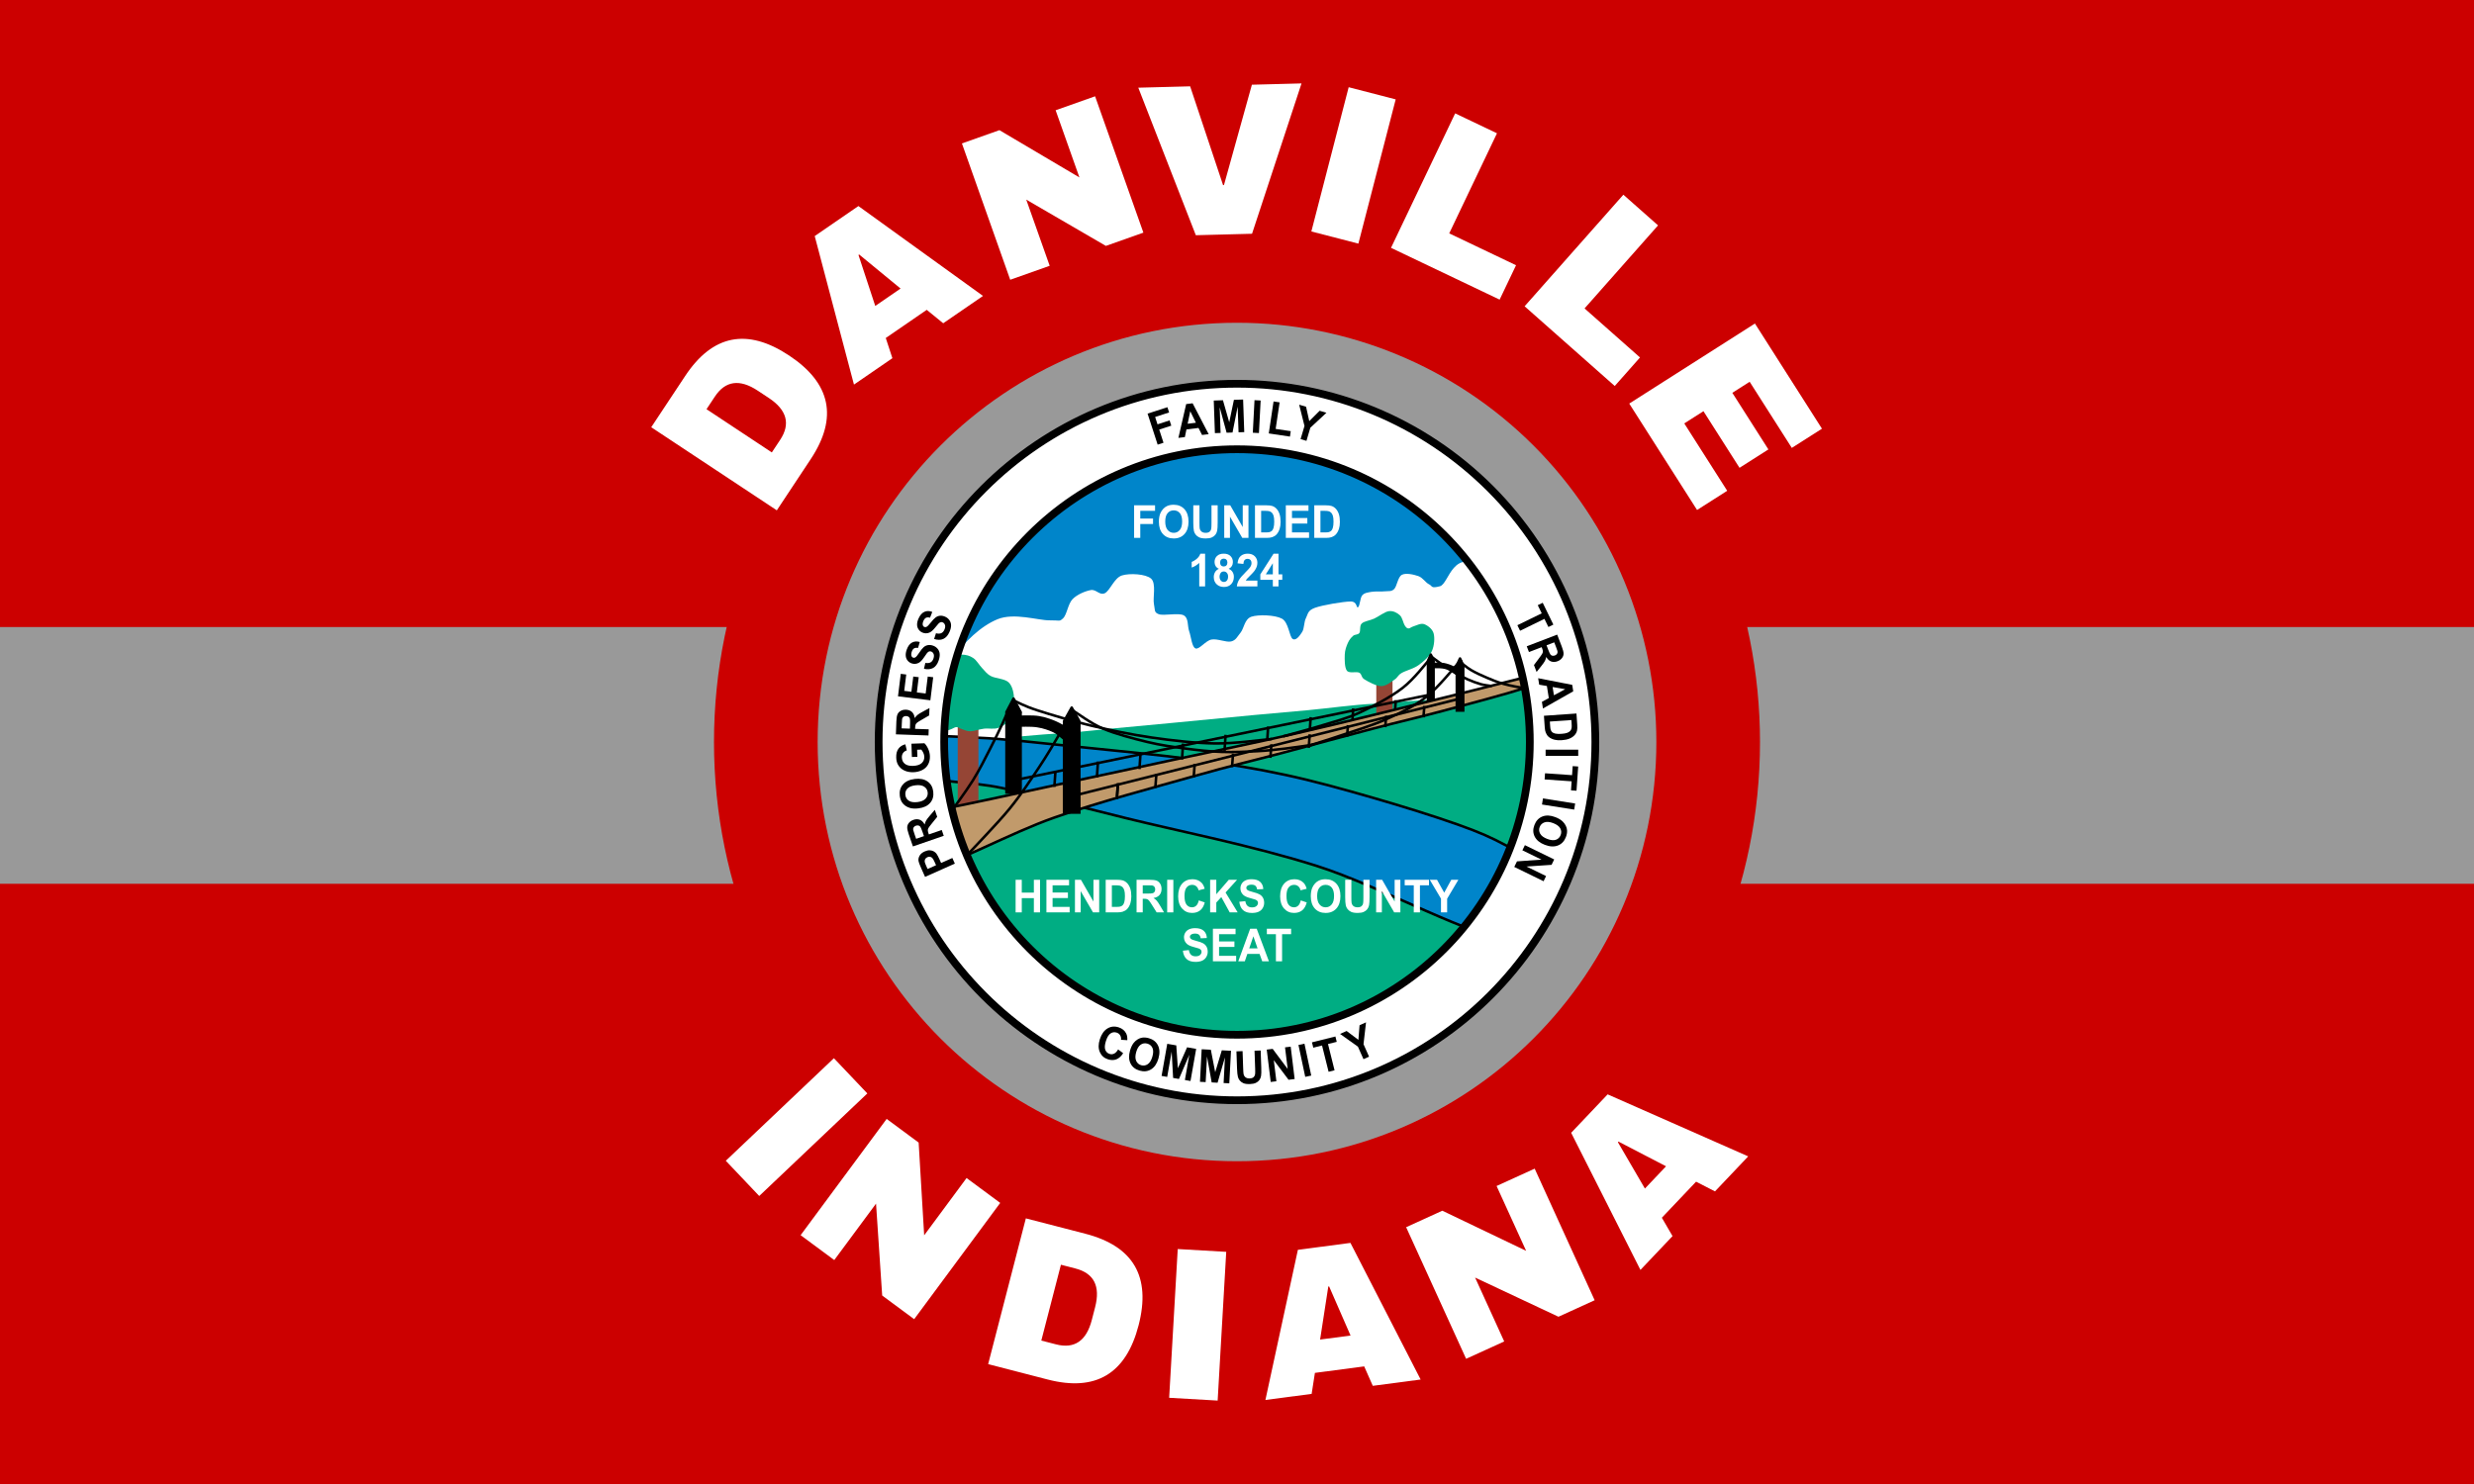 <svg version="1.1" viewBox="0.0 0.0 960.0 576.0" fill="none" stroke="none" stroke-linecap="square" stroke-miterlimit="10" xmlns:xlink="http://www.w3.org/1999/xlink" xmlns="http://www.w3.org/2000/svg"><rect x="0.0" y="0.0" width="960.0" height="576.0" fill="#333333" stroke="none"/><clipPath id="g3190ecf0693_0_261.0"><path d="m0 0l960.0 0l0 576.0l-960.0 0l0 -576.0z" clip-rule="nonzero"/></clipPath><g clip-path="url(#g3190ecf0693_0_261.0)"><path fill="#cc0000" d="m0 0l960.0 0l0 576.0l-960.0 0z" fill-rule="evenodd"/><path fill="#999999" d="m-114.205 243.378l1188.409 0l0 99.654l-1188.409 0z" fill-rule="evenodd"/><path fill="#cc0000" d="m277.055 288.0l0 0c0 -112.083 90.862 -202.945 202.945 -202.945l0 0c53.824 0 105.444 21.382 143.504 59.441c38.06 38.06 59.441 89.679 59.441 143.504l0 0c0 112.083 -90.862 202.945 -202.945 202.945l0 0c-112.083 0 -202.945 -90.862 -202.945 -202.945z" fill-rule="evenodd"/><path fill="#0085ca" d="m352.472 223.503l0 0c0 -32.059 57.096 -58.047 127.528 -58.047l0 0c70.432 0 127.528 25.989 127.528 58.047l0 0c0 32.059 -57.096 58.047 -127.528 58.047l0 0c-70.432 0 -127.528 -25.989 -127.528 -58.047z" fill-rule="evenodd"/><path fill="#00ad83" d="m363.118 374.218l0 0c-11.402 -38.582 39.68 -87.682 114.094 -109.669l0 0c74.415 -21.987 143.984 -8.534 155.386 30.047l0 0c11.402 38.582 -39.68 87.682 -114.094 109.669l0 0c-74.415 21.987 -143.984 8.534 -155.386 -30.047z" fill-rule="evenodd"/><path fill="#ffffff" d="m352.438 288.157c2.715 -5.244 10.521 -23.495 16.291 -31.462c5.771 -7.967 11.922 -13.685 18.333 -16.339c6.411 -2.653 15.897 0.476 20.134 0.42c4.237 -0.056 3.788 0.615 5.289 -0.759c1.501 -1.373 1.919 -5.649 3.717 -7.48c1.797 -1.832 4.987 -3.129 7.068 -3.509c2.081 -0.38 3.406 2.175 5.417 1.231c2.011 -0.944 3.654 -5.953 6.651 -6.898c2.997 -0.944 9.259 -0.615 11.331 1.231c2.071 1.846 0.605 7.543 1.097 9.843c0.493 2.299 -0.072 3.217 1.858 3.953c1.93 0.735 7.752 -0.649 9.722 0.459c1.97 1.108 1.339 4.049 2.1 6.189c0.761 2.14 1.028 6.117 2.465 6.651c1.437 0.534 3.859 -2.997 6.157 -3.449c2.299 -0.451 5.747 1.192 7.635 0.74c1.888 -0.451 2.382 -1.848 3.696 -3.449c1.314 -1.601 1.518 -5.254 4.186 -6.157c2.668 -0.903 9.153 -0.699 11.822 0.738c2.668 1.437 2.875 7.02 4.189 7.882c1.314 0.862 2.831 -1.354 3.693 -2.709c0.862 -1.354 0.657 -3.857 1.478 -5.417c0.821 -1.56 0.575 -2.875 3.449 -3.942c2.874 -1.067 11.004 -2.424 13.793 -2.462c2.788 -0.038 2.172 2.635 2.937 2.236c0.765 -0.399 0.775 -3.632 1.654 -4.63c0.879 -0.998 2.168 -1.099 3.619 -1.357c1.452 -0.258 3.634 -0.016 5.092 -0.192c1.458 -0.176 2.548 0.204 3.656 -0.864c1.108 -1.067 1.428 -4.699 2.995 -5.541c1.566 -0.841 4.639 -0.122 6.404 0.493c1.765 0.616 2.791 2.545 4.186 3.202c1.395 0.657 0.524 1.693 4.186 0.74c3.662 -0.953 4.86 -15.933 17.787 -6.457c12.927 9.476 49.812 52.76 59.774 63.312" fill-rule="evenodd"/><path fill="#00ad83" d="m402.897 288.973c9.79 1.214 37.559 3.831 48.756 4.659c11.197 0.828 0.934 3.69 18.428 0.31c17.493 -3.38 75.999 -17.125 86.533 -20.591c10.534 -3.466 -15.182 -0.585 -23.331 -0.205c-8.149 0.38 -17.778 1.754 -25.562 2.486c-7.784 0.731 -12.121 1.057 -21.142 1.903c-9.021 0.846 -23.976 2.314 -32.982 3.171c-9.006 0.857 -15.357 1.424 -21.052 1.971c-5.696 0.547 -6.518 0.7 -13.123 1.312c-6.605 0.612 -23.755 1.531 -26.509 2.362c-2.754 0.831 0.194 1.409 9.984 2.622z" fill-rule="evenodd"/><path fill="#000000" d="m553.617 256.522l3.15 0l0 15.78l-3.15 0z" fill-rule="evenodd"/><path fill="#00ad83" d="m364.749 313.705l0 -23.339l39.37 23.339z" fill-rule="evenodd"/><path fill="#0085ca" d="m358.429 300.865c5.479 3.098 17.444 2.239 30.556 5.026c13.112 2.787 27.822 6.674 48.115 11.698c20.293 5.024 48.563 10.528 73.643 18.446c25.08 7.918 61.993 28.7 76.835 29.06c14.842 0.36 12.788 -20.72 12.218 -26.9c-0.57 -6.18 -9.941 -7.151 -15.638 -10.181c-5.697 -3.03 -9.877 -4.909 -18.543 -8.0c-8.667 -3.091 -22.295 -7.334 -33.457 -10.546c-11.161 -3.212 -22.195 -6.301 -33.512 -8.727c-11.317 -2.426 -20.898 -4.005 -34.391 -5.827c-13.493 -1.822 -32.407 -3.671 -46.567 -5.102c-14.16 -1.431 -28.131 -3.067 -38.394 -3.486c-10.262 -0.419 -19.703 -1.449 -23.181 0.974c-3.478 2.423 -3.164 10.466 2.315 13.564z" fill-rule="evenodd"/><path stroke="#000000" stroke-width="1.0" stroke-linejoin="round" stroke-linecap="butt" d="m358.429 300.865c5.479 3.098 17.444 2.239 30.556 5.026c13.112 2.787 27.822 6.674 48.115 11.698c20.293 5.024 48.563 10.528 73.643 18.446c25.08 7.918 61.993 28.7 76.835 29.06c14.842 0.36 12.788 -20.72 12.218 -26.9c-0.57 -6.18 -9.941 -7.151 -15.638 -10.181c-5.697 -3.03 -9.877 -4.909 -18.543 -8.0c-8.667 -3.091 -22.295 -7.334 -33.457 -10.546c-11.161 -3.212 -22.195 -6.301 -33.512 -8.727c-11.317 -2.426 -20.898 -4.005 -34.391 -5.827c-13.493 -1.822 -32.407 -3.671 -46.567 -5.102c-14.16 -1.431 -28.131 -3.067 -38.394 -3.486c-10.262 -0.419 -19.703 -1.449 -23.181 0.974c-3.478 2.423 -3.164 10.466 2.315 13.564z" fill-rule="evenodd"/><path fill="#954535" d="m371.629 275.045l8.031 0l0 38.677l-8.031 0z" fill-rule="evenodd"/><path fill="#954535" d="m534.052 263.031l6.299 0l0 16.315l-6.299 0z" fill-rule="evenodd"/><path fill="#000000" fill-opacity="0.0" d="m492.055 282.507c-0.059 0.866 -0.294 4.331 -0.352 5.197" fill-rule="evenodd"/><path stroke="#000000" stroke-width="1.0" stroke-linejoin="round" stroke-linecap="butt" d="m492.055 282.507c-0.059 0.866 -0.294 4.331 -0.352 5.197" fill-rule="evenodd"/><path fill="#000000" fill-opacity="0.0" d="m508.563 278.864c-0.059 0.866 -0.294 4.331 -0.352 5.197" fill-rule="evenodd"/><path stroke="#000000" stroke-width="1.0" stroke-linejoin="round" stroke-linecap="butt" d="m508.563 278.864c-0.059 0.866 -0.294 4.331 -0.352 5.197" fill-rule="evenodd"/><path fill="#000000" fill-opacity="0.0" d="m525.07 275.471c-0.059 0.866 -0.294 4.331 -0.352 5.197" fill-rule="evenodd"/><path stroke="#000000" stroke-width="1.0" stroke-linejoin="round" stroke-linecap="butt" d="m525.07 275.471c-0.059 0.866 -0.294 4.331 -0.352 5.197" fill-rule="evenodd"/><path fill="#000000" fill-opacity="0.0" d="m541.577 272.266c-0.059 0.866 -0.294 4.331 -0.352 5.197" fill-rule="evenodd"/><path stroke="#000000" stroke-width="1.0" stroke-linejoin="round" stroke-linecap="butt" d="m541.577 272.266c-0.059 0.866 -0.294 4.331 -0.352 5.197" fill-rule="evenodd"/><path fill="#00ad83" d="m523.016 249.551c0.539 -1.217 1.29 -2.108 2.034 -2.753c0.744 -0.646 1.871 -0.322 2.43 -1.121c0.559 -0.798 -0.035 -2.74 0.924 -3.669c0.959 -0.929 3.076 -1.107 4.832 -1.906c1.756 -0.798 4.049 -2.664 5.706 -2.885c1.657 -0.22 3.212 0.643 4.234 1.562c1.021 0.918 1.34 3.09 1.895 3.948c0.555 0.857 0.857 1.137 1.436 1.197c0.579 0.059 1.022 -0.56 2.037 -0.84c1.015 -0.28 2.761 -1.291 4.052 -0.837c1.292 0.454 3.199 1.805 3.698 3.562c0.499 1.756 0.272 4.915 -0.703 6.976c-0.975 2.061 -3.194 3.983 -5.15 5.391c-1.955 1.408 -5.026 2.12 -6.583 3.058c-1.557 0.938 -1.441 1.722 -2.759 2.57c-1.318 0.847 -3.215 2.528 -5.15 2.514c-1.935 -0.014 -5.039 -1.726 -6.459 -2.596c-1.42 -0.87 -0.924 -2.06 -2.063 -2.625c-1.139 -0.565 -3.836 0.399 -4.772 -0.766c-0.935 -1.166 -0.9 -4.432 -0.84 -6.228c0.06 -1.797 0.661 -3.334 1.199 -4.551z" fill-rule="evenodd"/><path fill="#00ad83" d="m364.538 255.138c1.394 -0.179 6.186 -1.115 8.365 -1.075c2.179 0.04 3.342 0.439 4.709 1.315c1.367 0.875 2.342 2.764 3.493 3.938c1.151 1.174 1.69 2.176 3.411 3.105c1.72 0.929 5.41 0.976 6.912 2.468c1.502 1.492 1.968 4.189 2.102 6.483c0.134 2.294 -0.297 5.432 -1.298 7.282c-1.002 1.85 -2.979 3.123 -4.711 3.82c-1.732 0.696 -3.85 0.129 -5.684 0.357c-1.833 0.228 -3.862 0.993 -5.316 1.013c-1.453 0.02 -2.49 -0.624 -3.404 -0.892c-0.914 -0.268 -1.111 -0.797 -2.081 -0.718c-0.969 0.079 -2.22 1.313 -3.736 1.193c-1.516 -0.119 -4.467 -1.59 -5.36 -1.908" fill-rule="evenodd"/><path fill="#00ad83" d="m596.483 288.753l0 -26.803l-87.213 26.803z" fill-rule="evenodd"/><path fill="#c19a6b" d="m361.103 321.556c-0.209 -0.938 -5.164 -3.72 -1.255 -5.627c3.909 -1.907 8.817 -2.316 24.709 -5.814c15.892 -3.498 50.757 -10.896 70.64 -15.173c19.884 -4.277 30.939 -6.411 48.661 -10.488c17.723 -4.077 41.797 -10.099 57.675 -13.976c15.878 -3.878 30.419 -7.79 37.591 -9.289c7.172 -1.499 6.651 -0.671 5.441 0.297c-1.21 0.968 -5.266 3.107 -12.701 5.509c-7.434 2.402 -22.101 6.282 -31.906 8.906c-9.805 2.624 -16.522 4.113 -26.924 6.837c-10.402 2.724 -23.893 6.427 -35.488 9.507c-11.595 3.079 -19.35 4.79 -34.081 8.969c-14.731 4.178 -37.22 10.115 -54.307 16.102c-17.087 5.987 -39.322 18.231 -48.215 19.822c-8.893 1.59 -4.285 -8.567 -5.142 -10.281" fill-rule="evenodd"/><path stroke="#000000" stroke-width="1.0" stroke-linejoin="round" stroke-linecap="butt" d="m361.103 321.556c-0.209 -0.938 -5.164 -3.72 -1.255 -5.627c3.909 -1.907 8.817 -2.316 24.709 -5.814c15.892 -3.498 50.757 -10.896 70.64 -15.173c19.884 -4.277 30.939 -6.411 48.661 -10.488c17.723 -4.077 41.797 -10.099 57.675 -13.976c15.878 -3.878 30.419 -7.79 37.591 -9.289c7.172 -1.499 6.651 -0.671 5.441 0.297c-1.21 0.968 -5.266 3.107 -12.701 5.509c-7.434 2.402 -22.101 6.282 -31.906 8.906c-9.805 2.624 -16.522 4.113 -26.924 6.837c-10.402 2.724 -23.893 6.427 -35.488 9.507c-11.595 3.079 -19.35 4.79 -34.081 8.969c-14.731 4.178 -37.22 10.115 -54.307 16.102c-17.087 5.987 -39.322 18.231 -48.215 19.822c-8.893 1.59 -4.285 -8.567 -5.142 -10.281" fill-rule="evenodd"/><path fill="#999999" d="m317.276 288.0l0 0c0 -89.87 72.854 -162.724 162.724 -162.724l0 0c43.157 0 84.547 17.144 115.064 47.661c30.517 30.517 47.661 71.906 47.661 115.064l0 0c0 89.87 -72.854 162.724 -162.724 162.724l0 0c-89.87 0 -162.724 -72.854 -162.724 -162.724zm37.648 0l0 0c0 69.078 55.999 125.076 125.076 125.076c69.078 0 125.076 -55.999 125.076 -125.076l0 0c0 -69.078 -55.999 -125.076 -125.076 -125.076l0 0c-69.078 0 -125.076 55.999 -125.076 125.076z" fill-rule="evenodd"/><path fill="#000000" fill-opacity="0.0" d="m566.465 256.837c0.722 0.538 2.597 2.197 4.331 3.226c1.734 1.029 3.953 2.048 6.073 2.948c2.12 0.899 4.143 1.764 6.648 2.449c2.505 0.685 6.108 1.387 8.381 1.661c2.273 0.275 4.379 -0.011 5.255 -0.013" fill-rule="evenodd"/><path stroke="#000000" stroke-width="1.0" stroke-linejoin="round" stroke-linecap="butt" d="m566.465 256.837c0.722 0.538 2.597 2.197 4.331 3.226c1.734 1.029 3.953 2.048 6.073 2.948c2.12 0.899 4.143 1.764 6.648 2.449c2.505 0.685 6.108 1.387 8.381 1.661c2.273 0.275 4.379 -0.011 5.255 -0.013" fill-rule="evenodd"/><path fill="#000000" fill-opacity="0.0" d="m391.598 274.877c-0.446 1.021 -1.448 3.509 -2.675 6.123c-1.227 2.615 -2.785 5.909 -4.688 9.564c-1.903 3.655 -4.045 8.068 -6.73 12.365c-2.684 4.297 -7.813 11.181 -9.375 13.417" fill-rule="evenodd"/><path stroke="#000000" stroke-width="1.0" stroke-linejoin="round" stroke-linecap="butt" d="m391.598 274.877c-0.446 1.021 -1.448 3.509 -2.675 6.123c-1.227 2.615 -2.785 5.909 -4.688 9.564c-1.903 3.655 -4.045 8.068 -6.73 12.365c-2.684 4.297 -7.813 11.181 -9.375 13.417" fill-rule="evenodd"/><path fill="#ffffff" d="m340.945 288.0l0 0c0 -76.798 62.257 -139.055 139.055 -139.055l0 0c36.88 0 72.249 14.65 98.327 40.728c26.078 26.078 40.728 61.447 40.728 98.327l0 0c0 76.798 -62.257 139.055 -139.055 139.055l0 0c-76.798 0 -139.055 -62.257 -139.055 -139.055zm25.43 0l0 0c0 62.753 50.872 113.625 113.625 113.625c62.753 0 113.625 -50.872 113.625 -113.625l0 0c0 -62.753 -50.872 -113.625 -113.625 -113.625l0 0c-62.753 0 -113.625 50.872 -113.625 113.625z" fill-rule="evenodd"/><path stroke="#000000" stroke-width="3.0" stroke-linejoin="round" stroke-linecap="butt" d="m340.945 288.0l0 0c0 -76.798 62.257 -139.055 139.055 -139.055l0 0c36.88 0 72.249 14.65 98.327 40.728c26.078 26.078 40.728 61.447 40.728 98.327l0 0c0 76.798 -62.257 139.055 -139.055 139.055l0 0c-76.798 0 -139.055 -62.257 -139.055 -139.055zm25.43 0l0 0c0 62.753 50.872 113.625 113.625 113.625c62.753 0 113.625 -50.872 113.625 -113.625l0 0c0 -62.753 -50.872 -113.625 -113.625 -113.625l0 0c-62.753 0 -113.625 50.872 -113.625 113.625z" fill-rule="evenodd"/><path fill="#000000" d="m412.407 279.913l6.898 0l0 35.969l-6.898 0z" fill-rule="evenodd"/><path fill="#000000" d="m412.911 279.913l2.945 -5.26l2.945 5.26z" fill-rule="evenodd"/><path stroke="#000000" stroke-width="1.0" stroke-linejoin="round" stroke-linecap="butt" d="m412.911 279.913l2.945 -5.26l2.945 5.26z" fill-rule="evenodd"/><path fill="#000000" d="m394.774 282.1c1.267 0.032 5.255 -0.175 7.601 0.194c2.346 0.37 4.498 1.062 6.478 2.024c1.979 0.962 4.117 3.678 5.399 3.745c1.282 0.067 2.822 -2.093 2.294 -3.341c-0.528 -1.248 -3.255 -3.017 -5.465 -4.147c-2.21 -1.13 -5.102 -2.158 -7.795 -2.633c-2.693 -0.474 -6.971 -0.177 -8.365 -0.213" fill-rule="evenodd"/><path fill="#ffffff" d="m394.092 341.479l0 12.652l2.394 0l0 -5.532l4.691 0l0 5.532l2.394 0l0 -12.652l-2.394 0l0 4.98l-4.691 0l0 -4.98z" fill-rule="evenodd"/><path fill="#ffffff" d="m406.046 341.479l0 12.652l9.018 0l0 -2.132l-6.624 0l0 -3.443l5.953 0l0 -2.132l-5.953 0l0 -2.805l6.397 0l0 -2.14z" fill-rule="evenodd"/><path fill="#ffffff" d="m417.118 341.479l0 12.652l2.224 0l0 -8.251l4.78 8.251l2.402 0l0 -12.652l-2.224 0l0 8.449l-4.853 -8.449z" fill-rule="evenodd"/><path fill="#ffffff" d="m432.517 343.62c0.976 0 1.631 0.04 1.965 0.121c0.448 0.104 0.817 0.302 1.108 0.595c0.291 0.293 0.518 0.702 0.679 1.225c0.162 0.524 0.243 1.274 0.243 2.253c0 0.978 -0.081 1.751 -0.243 2.319c-0.162 0.566 -0.371 0.972 -0.628 1.22c-0.255 0.247 -0.577 0.423 -0.965 0.526c-0.297 0.081 -0.779 0.121 -1.448 0.121l-1.787 0l0 -8.38zm-3.47 -2.14l0 12.652l4.505 0c0.884 0 1.591 -0.089 2.119 -0.268c0.706 -0.242 1.267 -0.578 1.682 -1.01c0.55 -0.57 0.973 -1.315 1.27 -2.235c0.243 -0.754 0.364 -1.651 0.364 -2.693c0 -1.185 -0.129 -2.182 -0.388 -2.989c-0.259 -0.809 -0.636 -1.493 -1.132 -2.051c-0.496 -0.558 -1.092 -0.946 -1.787 -1.165c-0.518 -0.161 -1.27 -0.242 -2.257 -0.242z" fill-rule="evenodd"/><path fill="#ffffff" d="m445.288 343.62c0.971 0 1.553 0.014 1.747 0.043c0.388 0.069 0.688 0.235 0.9 0.498c0.214 0.261 0.321 0.604 0.321 1.03c0 0.38 -0.081 0.696 -0.243 0.949c-0.162 0.253 -0.386 0.432 -0.671 0.535c-0.286 0.104 -1.003 0.155 -2.151 0.155l-1.771 0l0 -3.21zm-4.262 -2.14l0 12.652l2.394 0l0 -5.282l0.485 0c0.55 0 0.952 0.048 1.205 0.144c0.253 0.094 0.493 0.269 0.72 0.526c0.226 0.255 0.647 0.875 1.262 1.858l1.731 2.753l2.863 0l-1.448 -2.468c-0.572 -0.984 -1.026 -1.669 -1.364 -2.054c-0.336 -0.385 -0.763 -0.739 -1.281 -1.062c1.041 -0.161 1.822 -0.55 2.345 -1.168c0.523 -0.619 0.785 -1.404 0.785 -2.353c0 -0.748 -0.173 -1.412 -0.518 -1.994c-0.345 -0.581 -0.805 -0.985 -1.38 -1.211c-0.573 -0.228 -1.494 -0.342 -2.761 -0.342z" fill-rule="evenodd"/><path fill="#ffffff" d="m452.906 341.479l0 12.652l2.394 0l0 -12.652z" fill-rule="evenodd"/><path fill="#ffffff" d="m462.709 341.264c-1.661 0 -3.001 0.583 -4.02 1.749c-1.019 1.164 -1.529 2.799 -1.529 4.905c0 1.991 0.507 3.56 1.521 4.709c1.014 1.147 2.308 1.72 3.882 1.72c1.272 0 2.322 -0.335 3.149 -1.004c0.829 -0.671 1.421 -1.697 1.777 -3.078l-2.321 -0.785c-0.199 0.926 -0.528 1.605 -0.987 2.037c-0.458 0.431 -1.006 0.647 -1.642 0.647c-0.863 0 -1.564 -0.339 -2.103 -1.018c-0.539 -0.679 -0.809 -1.818 -0.809 -3.418c0 -1.507 0.273 -2.598 0.82 -3.271c0.548 -0.673 1.262 -1.01 2.141 -1.01c0.636 0 1.176 0.19 1.62 0.57c0.446 0.38 0.739 0.898 0.879 1.553l2.37 -0.604c-0.27 -1.013 -0.674 -1.789 -1.213 -2.33c-0.906 -0.915 -2.084 -1.372 -3.534 -1.372z" fill-rule="evenodd"/><path fill="#ffffff" d="m469.575 341.479l0 12.652l2.394 0l0 -3.823l1.941 -2.114l3.259 5.938l3.098 0l-4.707 -7.724l4.464 -4.928l-3.219 0l-4.837 5.618l0 -5.618z" fill-rule="evenodd"/><path fill="#ffffff" d="m485.654 341.264c-0.911 0 -1.689 0.147 -2.335 0.44c-0.643 0.293 -1.137 0.721 -1.48 1.283c-0.341 0.56 -0.512 1.162 -0.512 1.807c0 1.001 0.364 1.85 1.092 2.546c0.518 0.495 1.418 0.912 2.701 1.251c0.997 0.265 1.636 0.449 1.917 0.552c0.41 0.155 0.696 0.338 0.86 0.549c0.165 0.209 0.248 0.463 0.248 0.762c0 0.466 -0.196 0.874 -0.588 1.223c-0.39 0.347 -0.971 0.521 -1.742 0.521c-0.728 0 -1.307 -0.196 -1.736 -0.587c-0.428 -0.391 -0.712 -1.004 -0.852 -1.838l-2.329 0.242c0.156 1.415 0.636 2.493 1.44 3.233c0.803 0.738 1.955 1.108 3.453 1.108c1.03 0 1.89 -0.153 2.58 -0.46c0.69 -0.309 1.224 -0.78 1.601 -1.412c0.377 -0.633 0.566 -1.312 0.566 -2.037c0 -0.8 -0.158 -1.471 -0.474 -2.014c-0.315 -0.545 -0.751 -0.973 -1.31 -1.286c-0.557 -0.315 -1.418 -0.618 -2.583 -0.912c-1.165 -0.293 -1.898 -0.575 -2.2 -0.846c-0.237 -0.213 -0.356 -0.469 -0.356 -0.768c0 -0.328 0.127 -0.59 0.38 -0.785c0.394 -0.305 0.938 -0.457 1.634 -0.457c0.674 0 1.179 0.143 1.515 0.429c0.338 0.284 0.558 0.751 0.661 1.401l2.394 -0.112c-0.038 -1.162 -0.433 -2.091 -1.186 -2.788c-0.751 -0.696 -1.871 -1.044 -3.359 -1.044z" fill-rule="evenodd"/><path fill="#ffffff" d="m502.282 341.264c-1.661 0 -3.001 0.583 -4.02 1.749c-1.019 1.164 -1.529 2.799 -1.529 4.905c0 1.991 0.507 3.56 1.521 4.709c1.014 1.147 2.308 1.72 3.882 1.72c1.272 0 2.322 -0.335 3.149 -1.004c0.829 -0.671 1.421 -1.697 1.777 -3.078l-2.321 -0.785c-0.199 0.926 -0.528 1.605 -0.987 2.037c-0.458 0.431 -1.006 0.647 -1.642 0.647c-0.863 0 -1.564 -0.339 -2.103 -1.018c-0.539 -0.679 -0.809 -1.818 -0.809 -3.418c0 -1.507 0.273 -2.598 0.82 -3.271c0.548 -0.673 1.262 -1.01 2.141 -1.01c0.636 0 1.176 0.19 1.62 0.57c0.446 0.38 0.739 0.898 0.879 1.553l2.37 -0.604c-0.27 -1.013 -0.674 -1.789 -1.213 -2.33c-0.906 -0.915 -2.084 -1.372 -3.534 -1.372z" fill-rule="evenodd"/><path fill="#ffffff" d="m514.39 343.447c0.987 0 1.778 0.357 2.372 1.07c0.597 0.713 0.895 1.795 0.895 3.245c0 1.467 -0.306 2.568 -0.919 3.303c-0.611 0.733 -1.394 1.099 -2.348 1.099c-0.954 0 -1.742 -0.369 -2.362 -1.108c-0.62 -0.74 -0.93 -1.827 -0.93 -3.259c0 -1.456 0.302 -2.544 0.906 -3.265c0.604 -0.723 1.399 -1.085 2.386 -1.085zm-0.024 -2.183c-0.965 0 -1.817 0.167 -2.556 0.501c-0.555 0.247 -1.067 0.627 -1.534 1.139c-0.466 0.512 -0.833 1.09 -1.103 1.735c-0.361 0.875 -0.542 1.956 -0.542 3.245c0 2.014 0.52 3.595 1.561 4.744c1.041 1.147 2.443 1.72 4.206 1.72c1.742 0 3.133 -0.576 4.173 -1.729c1.041 -1.155 1.561 -2.753 1.561 -4.796c0 -2.06 -0.525 -3.668 -1.574 -4.824c-1.048 -1.156 -2.445 -1.735 -4.192 -1.735z" fill-rule="evenodd"/><path fill="#ffffff" d="m521.984 341.479l0 6.749c0 1.415 0.078 2.486 0.235 3.21c0.108 0.489 0.332 0.957 0.671 1.404c0.34 0.445 0.802 0.807 1.386 1.087c0.586 0.278 1.445 0.417 2.577 0.417c0.938 0 1.698 -0.128 2.281 -0.383c0.582 -0.257 1.047 -0.601 1.394 -1.033c0.349 -0.432 0.588 -0.961 0.717 -1.588c0.129 -0.627 0.194 -1.7 0.194 -3.219l0 -6.645l-2.394 0l0 6.999c0 1.001 -0.035 1.717 -0.105 2.149c-0.07 0.431 -0.278 0.796 -0.623 1.093c-0.345 0.295 -0.857 0.443 -1.537 0.443c-0.669 0 -1.196 -0.156 -1.583 -0.469c-0.385 -0.315 -0.628 -0.731 -0.731 -1.249c-0.059 -0.322 -0.089 -1.027 -0.089 -2.114l0 -6.852z" fill-rule="evenodd"/><path fill="#ffffff" d="m533.986 341.479l0 12.652l2.224 0l0 -8.251l4.78 8.251l2.402 0l0 -12.652l-2.224 0l0 8.449l-4.853 -8.449z" fill-rule="evenodd"/><path fill="#ffffff" d="m545.075 341.479l0 2.14l3.518 0l0 10.512l2.394 0l0 -10.512l3.51 0l0 -2.14z" fill-rule="evenodd"/><path fill="#ffffff" d="m554.812 341.479l4.343 7.327l0 5.325l2.386 0l0 -5.308l4.359 -7.344l-2.758 0l-2.734 5.006l-2.79 -5.006z" fill-rule="evenodd"/><path fill="#ffffff" d="m440.073 196.128l0 12.652l2.394 0l0 -5.377l4.95 0l0 -2.14l-4.95 0l0 -2.995l5.734 0l0 -2.14z" fill-rule="evenodd"/><path fill="#ffffff" d="m455.448 198.095c0.987 0 1.778 0.357 2.372 1.07c0.597 0.713 0.895 1.795 0.895 3.245c0 1.467 -0.306 2.568 -0.919 3.303c-0.611 0.733 -1.394 1.099 -2.348 1.099c-0.954 0 -1.742 -0.369 -2.362 -1.108c-0.62 -0.74 -0.93 -1.827 -0.93 -3.259c0 -1.456 0.302 -2.544 0.906 -3.265c0.604 -0.723 1.399 -1.085 2.386 -1.085zm-0.024 -2.183c-0.965 0 -1.817 0.167 -2.556 0.501c-0.555 0.247 -1.067 0.627 -1.534 1.139c-0.465 0.512 -0.833 1.09 -1.103 1.735c-0.361 0.875 -0.542 1.956 -0.542 3.245c0 2.014 0.52 3.595 1.561 4.744c1.041 1.147 2.443 1.72 4.206 1.72c1.742 0 3.133 -0.576 4.173 -1.729c1.041 -1.155 1.561 -2.753 1.561 -4.796c0 -2.06 -0.525 -3.668 -1.574 -4.824c-1.048 -1.156 -2.445 -1.735 -4.192 -1.735z" fill-rule="evenodd"/><path fill="#ffffff" d="m463.042 196.128l0 6.749c0 1.415 0.078 2.486 0.235 3.21c0.108 0.489 0.332 0.957 0.671 1.404c0.34 0.445 0.802 0.807 1.386 1.087c0.586 0.278 1.445 0.417 2.577 0.417c0.938 0 1.698 -0.128 2.281 -0.383c0.582 -0.257 1.047 -0.601 1.394 -1.033c0.349 -0.432 0.588 -0.961 0.717 -1.588c0.129 -0.627 0.194 -1.7 0.194 -3.219l0 -6.645l-2.394 0l0 6.999c0 1.001 -0.035 1.717 -0.105 2.149c-0.07 0.432 -0.278 0.796 -0.623 1.093c-0.345 0.295 -0.857 0.443 -1.537 0.443c-0.669 0 -1.196 -0.156 -1.583 -0.469c-0.385 -0.315 -0.628 -0.731 -0.731 -1.249c-0.059 -0.322 -0.089 -1.027 -0.089 -2.114l0 -6.852z" fill-rule="evenodd"/><path fill="#ffffff" d="m475.045 196.128l0 12.652l2.224 0l0 -8.251l4.78 8.251l2.402 0l0 -12.652l-2.224 0l0 8.449l-4.853 -8.449z" fill-rule="evenodd"/><path fill="#ffffff" d="m490.444 198.268c0.976 0 1.631 0.04 1.965 0.121c0.448 0.104 0.817 0.302 1.108 0.595c0.291 0.293 0.518 0.702 0.679 1.225c0.162 0.524 0.243 1.274 0.243 2.253c0 0.978 -0.081 1.751 -0.243 2.319c-0.162 0.566 -0.371 0.972 -0.628 1.22c-0.255 0.247 -0.577 0.423 -0.965 0.526c-0.297 0.081 -0.779 0.121 -1.448 0.121l-1.787 0l0 -8.38zm-3.47 -2.14l0 12.652l4.505 0c0.884 0 1.591 -0.089 2.119 -0.268c0.706 -0.242 1.267 -0.578 1.682 -1.01c0.55 -0.57 0.973 -1.315 1.27 -2.235c0.243 -0.754 0.364 -1.651 0.364 -2.693c0 -1.185 -0.129 -2.182 -0.388 -2.989c-0.259 -0.809 -0.636 -1.493 -1.132 -2.051c-0.496 -0.558 -1.092 -0.946 -1.787 -1.165c-0.518 -0.161 -1.27 -0.242 -2.257 -0.242z" fill-rule="evenodd"/><path fill="#ffffff" d="m498.944 196.128l0 12.652l9.018 0l0 -2.132l-6.624 0l0 -3.443l5.953 0l0 -2.132l-5.953 0l0 -2.805l6.397 0l0 -2.14z" fill-rule="evenodd"/><path fill="#ffffff" d="m513.453 198.268c0.976 0 1.631 0.04 1.965 0.121c0.448 0.104 0.817 0.302 1.108 0.595c0.291 0.293 0.518 0.702 0.679 1.225c0.162 0.524 0.243 1.274 0.243 2.253c0 0.978 -0.081 1.751 -0.243 2.319c-0.162 0.566 -0.371 0.972 -0.628 1.22c-0.255 0.247 -0.577 0.423 -0.965 0.526c-0.297 0.081 -0.779 0.121 -1.448 0.121l-1.787 0l0 -8.38zm-3.47 -2.14l0 12.652l4.505 0c0.884 0 1.591 -0.089 2.119 -0.268c0.706 -0.242 1.267 -0.578 1.682 -1.01c0.55 -0.57 0.973 -1.315 1.27 -2.235c0.243 -0.754 0.364 -1.651 0.364 -2.693c0 -1.185 -0.129 -2.182 -0.388 -2.989c-0.259 -0.809 -0.636 -1.493 -1.132 -2.051c-0.496 -0.558 -1.092 -0.946 -1.787 -1.165c-0.518 -0.161 -1.27 -0.242 -2.256 -0.242z" fill-rule="evenodd"/><path fill="#ffffff" d="m463.753 360.253c-0.911 0 -1.689 0.147 -2.335 0.44c-0.643 0.293 -1.137 0.721 -1.48 1.283c-0.341 0.56 -0.512 1.162 -0.512 1.807c0 1.001 0.364 1.85 1.092 2.546c0.518 0.495 1.418 0.912 2.701 1.251c0.997 0.265 1.636 0.449 1.917 0.552c0.41 0.155 0.696 0.339 0.86 0.549c0.165 0.209 0.248 0.463 0.248 0.762c0 0.466 -0.196 0.874 -0.588 1.223c-0.39 0.347 -0.971 0.521 -1.742 0.521c-0.728 0 -1.307 -0.196 -1.736 -0.587c-0.428 -0.391 -0.712 -1.004 -0.852 -1.838l-2.329 0.242c0.156 1.415 0.636 2.493 1.44 3.233c0.803 0.738 1.955 1.108 3.453 1.108c1.03 0 1.89 -0.153 2.58 -0.46c0.69 -0.309 1.224 -0.78 1.601 -1.413c0.377 -0.633 0.566 -1.312 0.566 -2.037c0 -0.8 -0.158 -1.471 -0.474 -2.014c-0.315 -0.545 -0.751 -0.973 -1.31 -1.286c-0.557 -0.315 -1.418 -0.618 -2.583 -0.912c-1.165 -0.293 -1.898 -0.575 -2.2 -0.846c-0.237 -0.213 -0.356 -0.469 -0.356 -0.768c0 -0.328 0.127 -0.59 0.38 -0.785c0.394 -0.305 0.938 -0.457 1.634 -0.457c0.674 0 1.179 0.143 1.515 0.429c0.338 0.284 0.558 0.751 0.66 1.401l2.394 -0.112c-0.038 -1.162 -0.433 -2.091 -1.186 -2.788c-0.751 -0.696 -1.871 -1.044 -3.359 -1.044z" fill-rule="evenodd"/><path fill="#ffffff" d="m470.652 360.468l0 12.652l9.018 0l0 -2.132l-6.624 0l0 -3.443l5.953 0l0 -2.132l-5.953 0l0 -2.805l6.397 0l0 -2.14z" fill-rule="evenodd"/><path fill="#ffffff" d="m486.35 363.42l1.634 4.695l-3.235 0l1.601 -4.695zm-1.237 -2.952l-4.618 12.652l2.54 0l0.979 -2.874l4.739 0l1.035 2.874l2.604 0l-4.748 -12.652zm6.47 0l0 2.14l3.518 0l0 10.512l2.394 0l0 -10.512l3.51 0l0 -2.14z" fill-rule="evenodd"/><path fill="#ffffff" d="m465.782 214.901c-0.259 0.771 -0.736 1.446 -1.432 2.025c-0.696 0.577 -1.34 0.969 -1.933 1.177l0 2.201c1.127 -0.397 2.106 -1.01 2.936 -1.838l0 9.139l2.273 0l0 -12.704z" fill-rule="evenodd"/><path fill="#ffffff" d="m474.873 216.825c0.421 0 0.758 0.137 1.014 0.411c0.257 0.272 0.385 0.636 0.385 1.09c0 0.483 -0.129 0.862 -0.388 1.136c-0.259 0.272 -0.604 0.409 -1.035 0.409c-0.426 0 -0.767 -0.135 -1.024 -0.406c-0.255 -0.27 -0.383 -0.647 -0.383 -1.131c0 -0.455 0.129 -0.82 0.388 -1.096c0.259 -0.276 0.607 -0.414 1.043 -0.414zm0.008 4.988c0.48 0 0.876 0.18 1.189 0.541c0.313 0.359 0.469 0.834 0.469 1.427c0 0.679 -0.154 1.199 -0.461 1.559c-0.307 0.359 -0.696 0.538 -1.165 0.538c-0.48 0 -0.881 -0.187 -1.202 -0.561c-0.32 -0.374 -0.48 -0.895 -0.48 -1.562c0 -0.478 0.136 -0.921 0.407 -1.329c0.273 -0.408 0.687 -0.613 1.243 -0.613zm-0.032 -6.913c-1.138 0 -2.016 0.308 -2.634 0.923c-0.616 0.616 -0.925 1.395 -0.925 2.339c0 0.552 0.133 1.061 0.399 1.525c0.268 0.462 0.696 0.826 1.283 1.09c-0.685 0.311 -1.186 0.753 -1.504 1.326c-0.318 0.572 -0.477 1.2 -0.477 1.884c0 1.243 0.423 2.221 1.27 2.934c0.717 0.604 1.615 0.906 2.693 0.906c1.159 0 2.088 -0.365 2.785 -1.096c0.699 -0.731 1.049 -1.68 1.049 -2.848c0 -0.708 -0.172 -1.332 -0.515 -1.873c-0.341 -0.541 -0.841 -0.952 -1.499 -1.234c0.518 -0.242 0.919 -0.591 1.205 -1.047c0.286 -0.458 0.429 -0.981 0.429 -1.568c0 -0.944 -0.312 -1.723 -0.935 -2.339c-0.622 -0.616 -1.496 -0.923 -2.623 -0.923z" fill-rule="evenodd"/><path fill="#ffffff" d="m484.149 214.901c-1.068 0 -1.957 0.291 -2.669 0.872c-0.712 0.581 -1.135 1.539 -1.27 2.874l2.265 0.242c0.043 -0.708 0.205 -1.214 0.485 -1.519c0.28 -0.305 0.658 -0.457 1.132 -0.457c0.48 0 0.855 0.146 1.127 0.437c0.273 0.29 0.41 0.705 0.41 1.246c0 0.489 -0.156 0.984 -0.469 1.484c-0.232 0.362 -0.86 1.053 -1.884 2.071c-1.272 1.26 -2.124 2.272 -2.556 3.035c-0.431 0.761 -0.69 1.568 -0.776 2.419l7.966 0l0 -2.253l-4.513 0c0.119 -0.219 0.273 -0.443 0.464 -0.673c0.192 -0.23 0.647 -0.696 1.364 -1.398c0.717 -0.702 1.213 -1.24 1.488 -1.614c0.415 -0.564 0.718 -1.103 0.909 -1.617c0.192 -0.516 0.288 -1.059 0.288 -1.628c0 -1.001 -0.334 -1.838 -1.003 -2.511c-0.669 -0.673 -1.588 -1.01 -2.758 -1.01z" fill-rule="evenodd"/><path fill="#ffffff" d="m493.903 218.603l0 4.324l-2.726 0l2.726 -4.324zm0.291 -3.702l-5.144 8.035l0 2.123l4.853 0l0 2.546l2.2 0l0 -2.546l1.472 0l0 -2.132l-1.472 0l0 -8.026z" fill-rule="evenodd"/><path fill="#ffffff" d="m277.378 153.947c4.093 -6.184 9.656 -6.949 16.688 -2.295l4.254 2.816c7.032 4.654 8.501 10.074 4.408 16.258l-3.228 4.877l-25.35 -16.779zm-24.674 11.881l48.729 32.253l13.165 -19.889c10.631 -16.062 7.824 -29.47 -8.423 -40.223c-16.239 -10.748 -29.674 -8.092 -40.306 7.97z" fill-rule="evenodd"/><path fill="#ffffff" d="m333.388 98.787l16.065 13.21l-9.823 6.751l-6.511 -19.777zm-17.249 -7.16l15.23 57.647l14.912 -10.248l-2.572 -7.836l15.899 -10.927l6.394 5.21l15.438 -10.61l-48.349 -34.885z" fill-rule="evenodd"/><path fill="#ffffff" d="m373.263 55.673l18.738 52.915l15.312 -5.423l-9.096 -25.688l30.904 17.965l14.551 -5.153l-18.738 -52.915l-15.312 5.423l9.234 26.076l-31.042 -18.353z" fill-rule="evenodd"/><path fill="#ffffff" d="m441.698 34.037l22.326 57.262l21.811 -0.571l19.201 -58.35l-19.258 0.504l-10.837 38.958l-0.347 0.009l-12.778 -38.34z" fill-rule="evenodd"/><path fill="#ffffff" d="m523.332 33.853l-14.479 55.985l18.248 4.719l14.479 -55.985z" fill-rule="evenodd"/><path fill="#ffffff" d="m564.657 44.001l-24.896 52.194l42.148 20.102l6.367 -13.348l-25.927 -12.366l18.529 -38.846z" fill-rule="evenodd"/><path fill="#ffffff" d="m629.922 75.573l-38.317 43.31l34.975 30.941l9.799 -11.076l-21.514 -19.033l28.518 -32.234z" fill-rule="evenodd"/><path fill="#ffffff" d="m680.976 125.574l-48.771 31.07l26.315 41.303l11.699 -7.453l-16.659 -26.147l7.442 -4.741l13.997 21.97l11.203 -7.137l-13.997 -21.97l6.727 -4.285l16.353 25.667l11.699 -7.453z" fill-rule="evenodd"/><path fill="#ffffff" d="m417.336 492.358c7.18 1.857 9.715 6.868 7.603 15.032l-1.277 4.939c-2.111 8.164 -6.757 11.318 -13.937 9.461l-5.663 -1.464l7.612 -29.431zm-19.267 -19.462l-14.631 56.574l23.092 5.972c18.648 4.823 30.411 -2.197 35.29 -21.059c4.876 -18.854 -2.01 -30.692 -20.658 -35.515z" fill-rule="evenodd"/><path fill="#ffffff" d="m545.629 476.326l23.279 51.081l14.781 -6.736l-11.301 -24.797l32.352 15.203l14.046 -6.401l-23.279 -51.081l-14.781 6.736l11.471 25.172l-32.523 -15.578z" fill-rule="evenodd"/><path fill="#ffffff" d="m515.747 499.313l8.317 19.064l-11.817 1.556l3.177 -20.577zm-12.119 -14.21l-12.601 58.279l17.939 -2.362l1.266 -8.15l19.127 -2.519l3.332 7.544l18.572 -2.445l-27.242 -53.032z" fill-rule="evenodd"/><path fill="#ffffff" d="m628.027 443.101l18.461 9.581l-8.205 8.646l-10.481 -17.991zm-18.361 -3.417l26.883 53.221l12.455 -13.125l-4.145 -7.13l13.28 -13.994l7.337 3.766l12.894 -13.588l-54.546 -24.07z" fill-rule="evenodd"/><path fill="#ffffff" d="m344.056 434.295l-33.39 45.124l13.058 9.662l16.209 -21.906l2.388 35.667l12.409 9.182l33.39 -45.124l-13.058 -9.662l-16.454 22.237l-2.143 -35.997z" fill-rule="evenodd"/><path fill="#ffffff" d="m457.003 484.805l-3.329 57.731l18.817 1.085l3.329 -57.731z" fill-rule="evenodd"/><path fill="#ffffff" d="m323.583 410.733l-41.947 39.806l12.974 13.672l41.947 -39.806z" fill-rule="evenodd"/><path fill="#000000" d="m564.803 258.296l3.465 0l0 17.984l-3.465 0z" fill-rule="evenodd"/><path fill="#000000" d="m555.996 259.391c0.633 0.016 2.625 -0.088 3.797 0.097c1.172 0.185 2.247 0.532 3.236 1.013c0.989 0.481 2.056 1.842 2.697 1.875c0.64 0.034 1.41 -1.048 1.146 -1.673c-0.264 -0.625 -1.626 -1.511 -2.73 -2.076c-1.104 -0.566 -2.548 -1.081 -3.894 -1.318c-1.345 -0.237 -3.482 -0.089 -4.178 -0.106" fill-rule="evenodd"/><path fill="#000000" d="m554.121 256.488l1.071 -2.425l1.071 2.425z" fill-rule="evenodd"/><path stroke="#000000" stroke-width="1.0" stroke-linejoin="round" stroke-linecap="butt" d="m554.121 256.488l1.071 -2.425l1.071 2.425z" fill-rule="evenodd"/><path fill="#000000" d="m565.291 258.297l1.244 -2.709l1.244 2.709z" fill-rule="evenodd"/><path stroke="#000000" stroke-width="1.0" stroke-linejoin="round" stroke-linecap="butt" d="m565.291 258.297l1.244 -2.709l1.244 2.709z" fill-rule="evenodd"/><path fill="#000000" fill-opacity="0.0" d="m415.039 277.669c-0.684 1.257 -2.12 4.17 -4.102 7.54c-1.982 3.369 -4.579 7.879 -7.792 12.677c-3.212 4.798 -6.902 10.511 -11.481 16.108c-4.579 5.598 -13.329 14.565 -15.995 17.478" fill-rule="evenodd"/><path stroke="#000000" stroke-width="1.0" stroke-linejoin="round" stroke-linecap="butt" d="m415.039 277.669c-0.684 1.257 -2.12 4.17 -4.102 7.54c-1.982 3.369 -4.579 7.879 -7.792 12.677c-3.212 4.798 -6.902 10.511 -11.481 16.108c-4.579 5.598 -13.329 14.565 -15.995 17.478" fill-rule="evenodd"/><path fill="#000000" fill-opacity="0.0" d="m416.003 275.577c2.001 1.205 7.154 5.163 12.008 7.228c4.854 2.066 11.782 3.875 17.118 5.165c5.336 1.29 10.081 1.93 14.898 2.575c4.817 0.645 9.38 1.127 14.003 1.297c4.623 0.17 9.648 -0.066 13.735 -0.278c4.087 -0.212 7.192 -0.578 10.787 -0.992c3.595 -0.414 8.987 -1.242 10.785 -1.491" fill-rule="evenodd"/><path stroke="#000000" stroke-width="1.0" stroke-linejoin="round" stroke-linecap="butt" d="m416.003 275.577c2.001 1.205 7.154 5.163 12.008 7.228c4.854 2.066 11.782 3.875 17.118 5.165c5.336 1.29 10.081 1.93 14.898 2.575c4.817 0.645 9.38 1.127 14.003 1.297c4.623 0.17 9.648 -0.066 13.735 -0.278c4.087 -0.212 7.192 -0.578 10.787 -0.992c3.595 -0.414 8.987 -1.242 10.785 -1.491" fill-rule="evenodd"/><path fill="#000000" fill-opacity="0.0" d="m508.575 289.207c1.913 -0.612 6.54 -1.975 11.475 -3.669c4.935 -1.694 12.54 -3.961 18.136 -6.493c5.596 -2.532 10.682 -4.922 15.441 -8.701c4.759 -3.779 10.927 -11.643 13.113 -13.971" fill-rule="evenodd"/><path stroke="#000000" stroke-width="1.0" stroke-linejoin="round" stroke-linecap="butt" d="m508.575 289.207c1.913 -0.612 6.54 -1.975 11.475 -3.669c4.935 -1.694 12.54 -3.961 18.136 -6.493c5.596 -2.532 10.682 -4.922 15.441 -8.701c4.759 -3.779 10.927 -11.643 13.113 -13.971" fill-rule="evenodd"/><path fill="#000000" fill-opacity="0.0" d="m498.438 285.675c2.447 -0.693 9.811 -2.636 14.682 -4.157c4.871 -1.521 9.366 -2.563 14.543 -4.971c5.177 -2.408 11.939 -5.961 16.52 -9.478c4.581 -3.516 9.138 -9.683 10.966 -11.619" fill-rule="evenodd"/><path stroke="#000000" stroke-width="1.0" stroke-linejoin="round" stroke-linecap="butt" d="m498.438 285.675c2.447 -0.693 9.811 -2.636 14.682 -4.157c4.871 -1.521 9.366 -2.563 14.543 -4.971c5.177 -2.408 11.939 -5.961 16.52 -9.478c4.581 -3.516 9.138 -9.683 10.966 -11.619" fill-rule="evenodd"/><path fill="#000000" fill-opacity="0.0" d="m393.585 272.01c1.465 0.608 3.841 2.044 8.793 3.646c4.951 1.602 13.493 4.193 20.916 5.963c7.423 1.77 15.588 3.5 23.619 4.656c8.031 1.157 16.888 2.183 24.57 2.283c7.682 0.101 17.935 -1.4 21.522 -1.68" fill-rule="evenodd"/><path stroke="#000000" stroke-width="1.0" stroke-linejoin="round" stroke-linecap="butt" d="m393.585 272.01c1.465 0.608 3.841 2.044 8.793 3.646c4.951 1.602 13.493 4.193 20.916 5.963c7.423 1.77 15.588 3.5 23.619 4.656c8.031 1.157 16.888 2.183 24.57 2.283c7.682 0.101 17.935 -1.4 21.522 -1.68" fill-rule="evenodd"/><path fill="#000000" fill-opacity="0.0" d="m555.15 254.64c0.722 0.538 2.762 2.147 4.331 3.226c1.569 1.079 3.406 2.274 5.081 3.247c1.676 0.972 3.305 1.847 4.974 2.588c1.669 0.741 3.558 1.436 5.039 1.856c1.481 0.42 3.206 0.553 3.848 0.664" fill-rule="evenodd"/><path stroke="#000000" stroke-width="1.0" stroke-linejoin="round" stroke-linecap="butt" d="m555.15 254.64c0.722 0.538 2.762 2.147 4.331 3.226c1.569 1.079 3.406 2.274 5.081 3.247c1.676 0.972 3.305 1.847 4.974 2.588c1.669 0.741 3.558 1.436 5.039 1.856c1.481 0.42 3.206 0.553 3.848 0.664" fill-rule="evenodd"/><path fill="#000000" fill-opacity="0.0" d="m418.711 308.324c24.557 -6.173 122.787 -30.866 147.344 -37.039" fill-rule="evenodd"/><path stroke="#000000" stroke-width="1.0" stroke-linejoin="round" stroke-linecap="butt" d="m418.711 308.324c24.557 -6.173 122.787 -30.866 147.344 -37.039" fill-rule="evenodd"/><path fill="#000000" fill-opacity="0.0" d="m396.522 302.244c26.362 -5.429 131.811 -27.143 158.173 -32.572" fill-rule="evenodd"/><path stroke="#000000" stroke-width="1.0" stroke-linejoin="round" stroke-linecap="butt" d="m396.522 302.244c26.362 -5.429 131.811 -27.143 158.173 -32.572" fill-rule="evenodd"/><path fill="#000000" fill-opacity="0.0" d="m409.518 299.72c-0.059 0.866 -0.293 4.331 -0.352 5.197" fill-rule="evenodd"/><path stroke="#000000" stroke-width="1.0" stroke-linejoin="round" stroke-linecap="butt" d="m409.518 299.72c-0.059 0.866 -0.293 4.331 -0.352 5.197" fill-rule="evenodd"/><path fill="#000000" fill-opacity="0.0" d="m426.024 296.078c-0.059 0.866 -0.293 4.331 -0.352 5.197" fill-rule="evenodd"/><path stroke="#000000" stroke-width="1.0" stroke-linejoin="round" stroke-linecap="butt" d="m426.024 296.078c-0.059 0.866 -0.293 4.331 -0.352 5.197" fill-rule="evenodd"/><path fill="#000000" fill-opacity="0.0" d="m442.532 292.81c-0.059 0.866 -0.294 4.331 -0.352 5.197" fill-rule="evenodd"/><path stroke="#000000" stroke-width="1.0" stroke-linejoin="round" stroke-linecap="butt" d="m442.532 292.81c-0.059 0.866 -0.294 4.331 -0.352 5.197" fill-rule="evenodd"/><path fill="#000000" fill-opacity="0.0" d="m459.041 289.105c-0.059 0.866 -0.294 4.331 -0.352 5.197" fill-rule="evenodd"/><path stroke="#000000" stroke-width="1.0" stroke-linejoin="round" stroke-linecap="butt" d="m459.041 289.105c-0.059 0.866 -0.294 4.331 -0.352 5.197" fill-rule="evenodd"/><path fill="#000000" fill-opacity="0.0" d="m475.547 285.712c-0.059 0.866 -0.294 4.331 -0.352 5.197" fill-rule="evenodd"/><path stroke="#000000" stroke-width="1.0" stroke-linejoin="round" stroke-linecap="butt" d="m475.547 285.712c-0.059 0.866 -0.294 4.331 -0.352 5.197" fill-rule="evenodd"/><path fill="#000000" d="m390.066 276.346l6.457 0l0 31.748l-6.457 0z" fill-rule="evenodd"/><path fill="#000000" d="m390.57 276.346l2.724 -5.197l2.724 5.197z" fill-rule="evenodd"/><path stroke="#000000" stroke-width="1.0" stroke-linejoin="round" stroke-linecap="butt" d="m390.57 276.346l2.724 -5.197l2.724 5.197z" fill-rule="evenodd"/><path fill="#000000" fill-opacity="0.0" d="m508.188 285.513c-0.053 0.711 -0.265 3.555 -0.317 4.266" fill-rule="evenodd"/><path stroke="#000000" stroke-width="1.0" stroke-linejoin="round" stroke-linecap="butt" d="m508.188 285.513c-0.053 0.711 -0.265 3.555 -0.317 4.266" fill-rule="evenodd"/><path fill="#000000" fill-opacity="0.0" d="m523.009 281.964c-0.043 0.574 -0.214 2.871 -0.256 3.445" fill-rule="evenodd"/><path stroke="#000000" stroke-width="1.0" stroke-linejoin="round" stroke-linecap="butt" d="m523.009 281.964c-0.043 0.574 -0.214 2.871 -0.256 3.445" fill-rule="evenodd"/><path fill="#000000" fill-opacity="0.0" d="m537.83 278.309c-0.043 0.574 -0.214 2.87 -0.256 3.445" fill-rule="evenodd"/><path stroke="#000000" stroke-width="1.0" stroke-linejoin="round" stroke-linecap="butt" d="m537.83 278.309c-0.043 0.574 -0.214 2.87 -0.256 3.445" fill-rule="evenodd"/><path fill="#000000" fill-opacity="0.0" d="m552.65 274.497c-0.043 0.574 -0.214 2.87 -0.256 3.445" fill-rule="evenodd"/><path stroke="#000000" stroke-width="1.0" stroke-linejoin="round" stroke-linecap="butt" d="m552.65 274.497c-0.043 0.574 -0.214 2.87 -0.256 3.445" fill-rule="evenodd"/><path fill="#000000" fill-opacity="0.0" d="m433.787 304.456c-0.053 0.711 -0.265 3.555 -0.317 4.266" fill-rule="evenodd"/><path stroke="#000000" stroke-width="1.0" stroke-linejoin="round" stroke-linecap="butt" d="m433.787 304.456c-0.053 0.711 -0.265 3.555 -0.317 4.266" fill-rule="evenodd"/><path fill="#000000" fill-opacity="0.0" d="m448.667 301.028c-0.053 0.711 -0.265 3.555 -0.317 4.266" fill-rule="evenodd"/><path stroke="#000000" stroke-width="1.0" stroke-linejoin="round" stroke-linecap="butt" d="m448.667 301.028c-0.053 0.711 -0.265 3.555 -0.317 4.266" fill-rule="evenodd"/><path fill="#000000" fill-opacity="0.0" d="m463.547 296.971c-0.053 0.711 -0.265 3.555 -0.317 4.266" fill-rule="evenodd"/><path stroke="#000000" stroke-width="1.0" stroke-linejoin="round" stroke-linecap="butt" d="m463.547 296.971c-0.053 0.711 -0.265 3.555 -0.317 4.266" fill-rule="evenodd"/><path fill="#000000" fill-opacity="0.0" d="m478.429 292.992c-0.053 0.711 -0.265 3.555 -0.317 4.266" fill-rule="evenodd"/><path stroke="#000000" stroke-width="1.0" stroke-linejoin="round" stroke-linecap="butt" d="m478.429 292.992c-0.053 0.711 -0.265 3.555 -0.317 4.266" fill-rule="evenodd"/><path fill="#000000" fill-opacity="0.0" d="m493.308 289.394c-0.053 0.711 -0.265 3.555 -0.318 4.266" fill-rule="evenodd"/><path stroke="#000000" stroke-width="1.0" stroke-linejoin="round" stroke-linecap="butt" d="m493.308 289.394c-0.053 0.711 -0.265 3.555 -0.318 4.266" fill-rule="evenodd"/><path fill="#000000" fill-opacity="0.0" d="m433.725 305.357c-0.053 0.711 -0.265 3.555 -0.317 4.266" fill-rule="evenodd"/><path stroke="#000000" stroke-width="1.0" stroke-linejoin="round" stroke-linecap="butt" d="m433.725 305.357c-0.053 0.711 -0.265 3.555 -0.317 4.266" fill-rule="evenodd"/><path fill="#000000" d="m461.861 159.619l2.186 4.462l-3.196 0.392l1.01 -4.855zm-1.582 -2.78l-3.02 13.119l2.509 -0.308l0.616 -2.971l4.682 -0.575l1.373 2.727l2.573 -0.316l-6.232 -11.983z" fill-rule="evenodd"/><path fill="#000000" d="m445.302 160.549l3.91 12.034l2.266 -0.736l-1.662 -5.114l4.685 -1.522l-0.661 -2.036l-4.685 1.522l-0.925 -2.848l5.428 -1.763l-0.661 -2.036z" fill-rule="evenodd"/><path fill="#000000" d="m470.98 155.468l0.442 12.645l2.212 -0.077l-0.348 -9.954l2.681 9.873l2.293 -0.08l1.993 -10.036l0.348 9.954l2.212 -0.077l-0.442 -12.645l-3.572 0.125l-1.815 8.7l-2.441 -8.551z" fill-rule="evenodd"/><path fill="#000000" d="m486.795 155.323l-0.662 12.635l2.379 0.125l0.662 -12.635z" fill-rule="evenodd"/><path fill="#000000" d="m494.186 155.82l-1.855 12.412l8.216 1.228l0.315 -2.108l-5.86 -0.876l1.54 -10.303z" fill-rule="evenodd"/><path fill="#000000" d="m504.123 157.076l2.064 8.254l-1.512 5.106l2.277 0.675l1.508 -5.089l6.246 -5.81l-2.632 -0.78l-4.03 4.027l-1.241 -5.589z" fill-rule="evenodd"/><path fill="#000000" d="m466.291 407.258l-0.662 12.635l2.211 0.116l0.521 -9.946l1.81 10.068l2.291 0.12l2.86 -9.824l-0.521 9.946l2.211 0.116l0.662 -12.635l-3.569 -0.187l-2.566 8.508l-1.687 -8.731z" fill-rule="evenodd"/><path fill="#000000" d="m479.781 408.069l0.236 6.745c0.049 1.415 0.164 2.481 0.345 3.201c0.124 0.485 0.363 0.945 0.717 1.38c0.353 0.433 0.825 0.779 1.416 1.039c0.592 0.258 1.452 0.367 2.578 0.327c0.933 -0.033 1.685 -0.186 2.255 -0.462c0.57 -0.277 1.02 -0.637 1.35 -1.081c0.332 -0.443 0.551 -0.981 0.658 -1.612c0.107 -0.631 0.134 -1.706 0.081 -3.224l-0.232 -6.642l-2.381 0.083l0.244 6.995c0.035 1.001 0.025 1.718 -0.03 2.151c-0.055 0.434 -0.248 0.805 -0.581 1.114c-0.333 0.307 -0.837 0.473 -1.513 0.496c-0.665 0.023 -1.195 -0.115 -1.59 -0.414c-0.394 -0.301 -0.65 -0.708 -0.77 -1.222c-0.07 -0.32 -0.124 -1.023 -0.162 -2.11l-0.239 -6.849z" fill-rule="evenodd"/><path fill="#000000" d="m491.542 407.392l1.542 12.559l2.197 -0.27l-1.006 -8.19l5.727 7.61l2.373 -0.291l-1.542 -12.559l-2.197 0.27l1.03 8.387l-5.824 -7.798z" fill-rule="evenodd"/><path fill="#000000" d="m452.933 405.141l-2.197 12.461l2.18 0.384l1.729 -9.809l0.569 10.214l2.259 0.398l4.036 -9.402l-1.729 9.809l2.18 0.384l2.197 -12.461l-3.52 -0.621l-3.584 8.132l-0.61 -8.872z" fill-rule="evenodd"/><path fill="#000000" d="m445.225 405.076c0.944 0.271 1.602 0.831 1.975 1.68c0.374 0.85 0.361 1.971 -0.038 3.365c-0.404 1.41 -1.001 2.385 -1.79 2.923c-0.787 0.537 -1.636 0.674 -2.549 0.412c-0.913 -0.262 -1.564 -0.833 -1.954 -1.712c-0.389 -0.882 -0.386 -2.011 0.009 -3.388c0.401 -1.399 0.99 -2.363 1.767 -2.89c0.777 -0.529 1.638 -0.659 2.582 -0.388zm0.579 -2.106c-0.923 -0.265 -1.784 -0.338 -2.583 -0.22c-0.6 0.086 -1.193 0.31 -1.782 0.674c-0.587 0.365 -1.098 0.82 -1.533 1.365c-0.587 0.742 -1.058 1.732 -1.413 2.971c-0.555 1.936 -0.493 3.599 0.186 4.988c0.679 1.388 1.863 2.324 3.549 2.807c1.666 0.478 3.156 0.305 4.469 -0.517c1.314 -0.824 2.252 -2.218 2.815 -4.182c0.568 -1.98 0.509 -3.67 -0.176 -5.07c-0.684 -1.399 -1.861 -2.338 -3.533 -2.818z" fill-rule="evenodd"/><path fill="#000000" d="m434.085 398.754c-1.572 -0.511 -3.02 -0.368 -4.345 0.427c-1.324 0.794 -2.312 2.192 -2.963 4.195c-0.615 1.893 -0.621 3.542 -0.016 4.947c0.605 1.403 1.653 2.346 3.143 2.83c1.204 0.391 2.301 0.396 3.291 0.013c0.992 -0.384 1.869 -1.177 2.633 -2.381l-1.954 -1.461c-0.475 0.82 -0.996 1.364 -1.563 1.634c-0.567 0.27 -1.152 0.306 -1.754 0.111c-0.817 -0.265 -1.375 -0.804 -1.676 -1.615c-0.301 -0.812 -0.204 -1.978 0.291 -3.499c0.466 -1.434 1.061 -2.387 1.787 -2.859c0.727 -0.472 1.506 -0.572 2.338 -0.302c0.602 0.196 1.055 0.542 1.358 1.04c0.305 0.498 0.422 1.081 0.352 1.748l2.43 0.154c0.058 -1.046 -0.085 -1.909 -0.428 -2.589c-0.575 -1.149 -1.548 -1.946 -2.921 -2.392z" fill-rule="evenodd"/><path fill="#000000" d="m503.847 405.593l2.631 12.376l2.331 -0.495l-2.631 -12.376z" fill-rule="evenodd"/><path fill="#000000" d="m509.085 404.572l0.518 2.077l3.398 -0.847l2.543 10.2l2.312 -0.576l-2.543 -10.2l3.39 -0.845l-0.518 -2.077z" fill-rule="evenodd"/><path fill="#000000" d="m519.985 401.305l6.929 4.936l2.166 4.865l2.169 -0.966l-2.159 -4.849l0.976 -8.475l-2.508 1.117l-0.449 5.68l-4.573 -3.444z" fill-rule="evenodd"/><path fill="#000000" d="m349.933 280.842c0.034 -0.97 0.069 -1.551 0.104 -1.744c0.083 -0.386 0.259 -0.68 0.529 -0.883c0.268 -0.205 0.615 -0.3 1.04 -0.285c0.379 0.013 0.693 0.105 0.94 0.276c0.247 0.17 0.418 0.4 0.511 0.69c0.094 0.289 0.12 1.008 0.08 2.155l-0.062 1.77l-3.209 -0.112zm-2.288 4.185l12.644 0.442l0.084 -2.393l-5.279 -0.184l0.017 -0.485c0.019 -0.55 0.081 -0.949 0.186 -1.199c0.103 -0.25 0.286 -0.484 0.551 -0.701c0.263 -0.217 0.897 -0.616 1.901 -1.196l2.812 -1.634l0.1 -2.861l-2.517 1.361c-1.003 0.537 -1.703 0.967 -2.1 1.292c-0.397 0.322 -0.766 0.737 -1.106 1.243c-0.125 -1.046 -0.487 -1.841 -1.085 -2.385c-0.601 -0.544 -1.376 -0.833 -2.324 -0.866c-0.748 -0.026 -1.418 0.123 -2.01 0.448c-0.593 0.325 -1.012 0.77 -1.259 1.337c-0.248 0.565 -0.394 1.481 -0.438 2.747z" fill-rule="evenodd"/><path fill="#000000" d="m347.766 294.072c0.039 1.132 0.282 2.07 0.729 2.815c0.581 0.978 1.392 1.707 2.434 2.189c1.042 0.482 2.221 0.699 3.537 0.653c1.213 -0.042 2.328 -0.313 3.345 -0.813c1.015 -0.499 1.784 -1.22 2.308 -2.16c0.522 -0.941 0.761 -2.031 0.718 -3.27c-0.034 -0.975 -0.264 -1.931 -0.69 -2.868c-0.428 -0.938 -0.91 -1.649 -1.445 -2.132l-5.037 0.176l0.18 5.157l2.13 -0.074l-0.096 -2.74l1.604 -0.056c0.312 0.351 0.582 0.775 0.81 1.272c0.226 0.496 0.348 0.994 0.366 1.495c0.035 1.013 -0.311 1.845 -1.038 2.496c-0.73 0.651 -1.845 1.003 -3.345 1.056c-1.392 0.049 -2.452 -0.223 -3.18 -0.814c-0.729 -0.593 -1.111 -1.412 -1.148 -2.458c-0.024 -0.69 0.136 -1.271 0.48 -1.743c0.342 -0.474 0.821 -0.806 1.436 -0.994l-0.557 -2.36c-1.153 0.278 -2.044 0.842 -2.673 1.693c-0.63 0.849 -0.92 2.009 -0.869 3.481z" fill-rule="evenodd"/><path fill="#000000" d="m348.458 270.268l12.558 1.542l1.099 -8.951l-2.116 -0.26l-0.807 6.574l-3.418 -0.42l0.725 -5.908l-2.116 -0.26l-0.725 5.908l-2.784 -0.342l0.78 -6.35l-2.124 -0.261z" fill-rule="evenodd"/><path fill="#000000" d="m351.808 252.24c-0.297 0.862 -0.411 1.645 -0.344 2.351c0.068 0.704 0.312 1.31 0.731 1.817c0.418 0.505 0.932 0.863 1.541 1.072c0.947 0.326 1.867 0.258 2.763 -0.203c0.636 -0.328 1.324 -1.044 2.063 -2.147c0.575 -0.857 0.957 -1.401 1.146 -1.633c0.28 -0.337 0.547 -0.548 0.799 -0.634c0.251 -0.088 0.519 -0.084 0.802 0.014c0.441 0.152 0.762 0.47 0.965 0.954c0.201 0.482 0.176 1.087 -0.075 1.816c-0.237 0.688 -0.61 1.172 -1.12 1.45c-0.509 0.277 -1.181 0.346 -2.015 0.207l-0.53 2.281c1.389 0.313 2.565 0.21 3.526 -0.308c0.96 -0.519 1.684 -1.487 2.171 -2.905c0.335 -0.974 0.47 -1.837 0.405 -2.589c-0.067 -0.753 -0.339 -1.411 -0.814 -1.974c-0.476 -0.563 -1.056 -0.962 -1.742 -1.198c-0.756 -0.26 -1.442 -0.329 -2.059 -0.207c-0.617 0.12 -1.165 0.393 -1.642 0.82c-0.479 0.424 -1.046 1.139 -1.703 2.145c-0.657 1.006 -1.162 1.607 -1.516 1.805c-0.279 0.155 -0.559 0.184 -0.842 0.086c-0.31 -0.107 -0.516 -0.312 -0.619 -0.615c-0.16 -0.471 -0.127 -1.036 0.099 -1.694c0.219 -0.637 0.519 -1.068 0.899 -1.293c0.378 -0.227 0.892 -0.283 1.54 -0.168l0.673 -2.3c-1.111 -0.343 -2.118 -0.271 -3.022 0.214c-0.903 0.484 -1.596 1.429 -2.081 2.836z" fill-rule="evenodd"/><path fill="#000000" d="m356.408 240.111c-0.371 0.832 -0.553 1.603 -0.547 2.312c0.006 0.707 0.196 1.332 0.57 1.874c0.373 0.54 0.853 0.941 1.442 1.203c0.915 0.407 1.838 0.42 2.77 0.038c0.663 -0.272 1.41 -0.925 2.242 -1.959c0.647 -0.804 1.076 -1.312 1.284 -1.526c0.309 -0.311 0.592 -0.499 0.852 -0.562c0.258 -0.066 0.524 -0.038 0.797 0.083c0.426 0.19 0.718 0.534 0.878 1.034c0.159 0.497 0.081 1.098 -0.233 1.803c-0.296 0.665 -0.71 1.114 -1.242 1.347c-0.531 0.232 -1.207 0.242 -2.026 0.031l-0.727 2.226c1.357 0.433 2.536 0.433 3.539 0c1.001 -0.434 1.807 -1.335 2.416 -2.704c0.419 -0.941 0.628 -1.789 0.629 -2.544c-0.001 -0.756 -0.214 -1.435 -0.639 -2.037c-0.425 -0.602 -0.968 -1.051 -1.63 -1.346c-0.731 -0.325 -1.408 -0.454 -2.033 -0.386c-0.626 0.066 -1.195 0.29 -1.708 0.674c-0.514 0.381 -1.142 1.044 -1.884 1.988c-0.742 0.945 -1.298 1.5 -1.667 1.666c-0.291 0.13 -0.573 0.134 -0.846 0.013c-0.3 -0.133 -0.487 -0.356 -0.563 -0.667c-0.118 -0.484 -0.036 -1.043 0.247 -1.679c0.274 -0.616 0.61 -1.019 1.008 -1.21c0.397 -0.193 0.913 -0.204 1.549 -0.034l0.871 -2.233c-1.077 -0.438 -2.087 -0.455 -3.029 -0.05c-0.942 0.403 -1.715 1.284 -2.32 2.644z" fill-rule="evenodd"/><path fill="#000000" d="m351.317 308.577c-0.12 -0.979 0.137 -1.808 0.773 -2.485c0.635 -0.679 1.673 -1.107 3.112 -1.284c1.456 -0.179 2.586 -0.009 3.39 0.51c0.802 0.517 1.261 1.249 1.377 2.197c0.116 0.947 -0.154 1.774 -0.811 2.479c-0.659 0.706 -1.7 1.146 -3.122 1.32c-1.445 0.177 -2.562 0.01 -3.351 -0.501c-0.791 -0.511 -1.247 -1.257 -1.367 -2.236zm-2.164 0.29c0.118 0.958 0.387 1.783 0.808 2.476c0.313 0.521 0.752 0.982 1.318 1.384c0.565 0.4 1.184 0.694 1.856 0.883c0.912 0.252 2.008 0.299 3.287 0.142c1.999 -0.245 3.505 -0.955 4.518 -2.128c1.011 -1.173 1.41 -2.634 1.195 -4.384c-0.212 -1.729 -0.954 -3.039 -2.225 -3.932c-1.273 -0.892 -2.923 -1.214 -4.95 -0.965c-2.044 0.251 -3.577 0.968 -4.596 2.151c-1.02 1.181 -1.424 2.638 -1.211 4.372z" fill-rule="evenodd"/><path fill="#000000" d="m354.884 323.808c-0.316 -0.918 -0.492 -1.473 -0.528 -1.666c-0.061 -0.39 -0.002 -0.727 0.177 -1.013c0.177 -0.287 0.467 -0.5 0.869 -0.639c0.359 -0.124 0.685 -0.15 0.977 -0.08c0.292 0.071 0.534 0.224 0.724 0.461c0.191 0.236 0.473 0.898 0.847 1.984l0.577 1.675l-3.035 1.045zm-0.636 4.727l11.962 -4.119l-0.779 -2.264l-4.994 1.72l-0.158 -0.459c-0.179 -0.52 -0.264 -0.915 -0.256 -1.186c0.006 -0.27 0.094 -0.554 0.263 -0.852c0.167 -0.297 0.616 -0.897 1.346 -1.798l2.04 -2.533l-0.932 -2.707l-1.862 2.173c-0.744 0.861 -1.243 1.514 -1.498 1.959c-0.255 0.443 -0.451 0.962 -0.587 1.556c-0.491 -0.932 -1.114 -1.544 -1.868 -1.837c-0.756 -0.293 -1.583 -0.285 -2.48 0.024c-0.707 0.244 -1.279 0.623 -1.716 1.139c-0.437 0.515 -0.669 1.082 -0.696 1.699c-0.029 0.616 0.163 1.524 0.575 2.722z" fill-rule="evenodd"/><path fill="#000000" d="m359.47 336.237c-0.351 -0.788 -0.558 -1.324 -0.622 -1.609c-0.09 -0.385 -0.049 -0.754 0.121 -1.107c0.17 -0.353 0.466 -0.623 0.886 -0.811c0.342 -0.152 0.678 -0.203 1.01 -0.151c0.331 0.05 0.621 0.193 0.871 0.429c0.25 0.237 0.567 0.786 0.951 1.648l0.533 1.197l-3.28 1.46zm-0.511 4.114l11.558 -5.146l-0.974 -2.187l-4.36 1.941l-0.635 -1.426c-0.441 -0.99 -0.833 -1.722 -1.175 -2.195c-0.26 -0.344 -0.611 -0.641 -1.051 -0.89c-0.443 -0.249 -0.96 -0.387 -1.551 -0.413c-0.591 -0.026 -1.241 0.119 -1.951 0.435c-0.92 0.41 -1.576 0.953 -1.97 1.63c-0.395 0.678 -0.541 1.365 -0.439 2.063c0.064 0.455 0.392 1.348 0.984 2.678z" fill-rule="evenodd"/><path fill="#000000" d="m612.397 297.508l-2.135 -0.149l-0.245 3.51l-10.486 -0.733l-0.167 2.388l10.486 0.733l-0.245 3.502l2.135 0.149z" fill-rule="evenodd"/><path fill="#000000" d="m609.829 280.549c0.068 0.974 0.074 1.63 0.017 1.969c-0.072 0.454 -0.244 0.836 -0.517 1.147c-0.272 0.311 -0.664 0.565 -1.175 0.763c-0.511 0.198 -1.254 0.331 -2.23 0.399c-0.976 0.068 -1.752 0.041 -2.33 -0.08c-0.576 -0.122 -0.996 -0.302 -1.261 -0.542c-0.265 -0.237 -0.462 -0.546 -0.592 -0.926c-0.101 -0.29 -0.175 -0.769 -0.221 -1.436l-0.125 -1.783l8.359 -0.585zm1.893 -3.611l-12.621 0.883l0.314 4.494c0.062 0.882 0.2 1.581 0.415 2.095c0.29 0.688 0.665 1.224 1.125 1.608c0.607 0.509 1.379 0.879 2.318 1.111c0.769 0.189 1.673 0.248 2.711 0.175c1.182 -0.083 2.167 -0.281 2.955 -0.596c0.789 -0.315 1.445 -0.739 1.967 -1.273c0.522 -0.534 0.868 -1.155 1.038 -1.864c0.125 -0.528 0.153 -1.284 0.084 -2.268z" fill-rule="evenodd"/><path fill="#000000" d="m611.216 311.879l-12.496 -1.979l-0.374 2.364l12.496 1.979z" fill-rule="evenodd"/><path fill="#000000" d="m605.586 324.119c-0.354 0.921 -0.97 1.532 -1.849 1.831c-0.88 0.301 -1.997 0.192 -3.35 -0.327c-1.37 -0.526 -2.288 -1.206 -2.754 -2.042c-0.465 -0.833 -0.526 -1.695 -0.185 -2.586c0.342 -0.891 0.969 -1.494 1.88 -1.808c0.913 -0.314 2.039 -0.214 3.376 0.3c1.359 0.522 2.267 1.194 2.724 2.016c0.459 0.823 0.511 1.695 0.158 2.616zm2.047 0.76c0.346 -0.901 0.495 -1.756 0.448 -2.565c-0.032 -0.607 -0.203 -1.221 -0.514 -1.84c-0.311 -0.618 -0.719 -1.168 -1.224 -1.651c-0.687 -0.651 -1.632 -1.207 -2.835 -1.669c-1.88 -0.722 -3.543 -0.803 -4.988 -0.243c-1.444 0.561 -2.481 1.664 -3.113 3.31c-0.624 1.626 -0.584 3.131 0.119 4.516c0.705 1.385 2.011 2.444 3.918 3.176c1.923 0.738 3.612 0.824 5.068 0.259c1.455 -0.564 2.496 -1.661 3.122 -3.292z" fill-rule="evenodd"/><path fill="#000000" d="m603.084 333.583l-11.372 -5.546l-0.975 1.999l7.416 3.617l-9.511 0.679l-1.053 2.159l11.372 5.546l0.975 -1.999l-7.594 -3.704l9.721 -0.658z" fill-rule="evenodd"/><path fill="#000000" d="m607.358 267.508l-4.382 2.348l-0.506 -3.195l4.888 0.847zm2.722 -1.684l-13.219 -2.582l0.397 2.508l2.992 0.517l0.741 4.681l-2.677 1.472l0.407 2.572l11.754 -6.668z" fill-rule="evenodd"/><path fill="#000000" d="m603.772 251.065c0.348 0.906 0.543 1.455 0.586 1.646c0.075 0.387 0.027 0.727 -0.142 1.019c-0.167 0.293 -0.449 0.516 -0.846 0.669c-0.354 0.136 -0.679 0.174 -0.973 0.114c-0.294 -0.06 -0.541 -0.205 -0.74 -0.435c-0.199 -0.23 -0.504 -0.881 -0.916 -1.953l-0.635 -1.654l2.997 -1.151zm0.471 -4.746l-11.811 4.534l0.858 2.235l4.931 -1.893l0.174 0.453c0.197 0.513 0.296 0.906 0.298 1.177c0.003 0.27 -0.075 0.557 -0.234 0.861c-0.157 0.303 -0.585 0.917 -1.283 1.844l-1.95 2.603l1.026 2.673l1.785 -2.236c0.714 -0.886 1.19 -1.556 1.429 -2.01c0.239 -0.452 0.417 -0.977 0.532 -1.576c0.523 0.914 1.167 1.504 1.931 1.771c0.766 0.266 1.592 0.229 2.478 -0.111c0.698 -0.268 1.257 -0.667 1.676 -1.198c0.419 -0.53 0.631 -1.105 0.636 -1.723c0.008 -0.617 -0.216 -1.517 -0.67 -2.7z" fill-rule="evenodd"/><path fill="#000000" d="m598.627 233.961l-1.924 0.938l1.542 3.162l-9.448 4.608l1.049 2.152l9.448 -4.608l1.539 3.155l1.924 -0.938z" fill-rule="evenodd"/><path fill="#000000" d="m612.407 290.979l-12.652 0l0 2.394l12.652 0z" fill-rule="evenodd"/></g></svg>